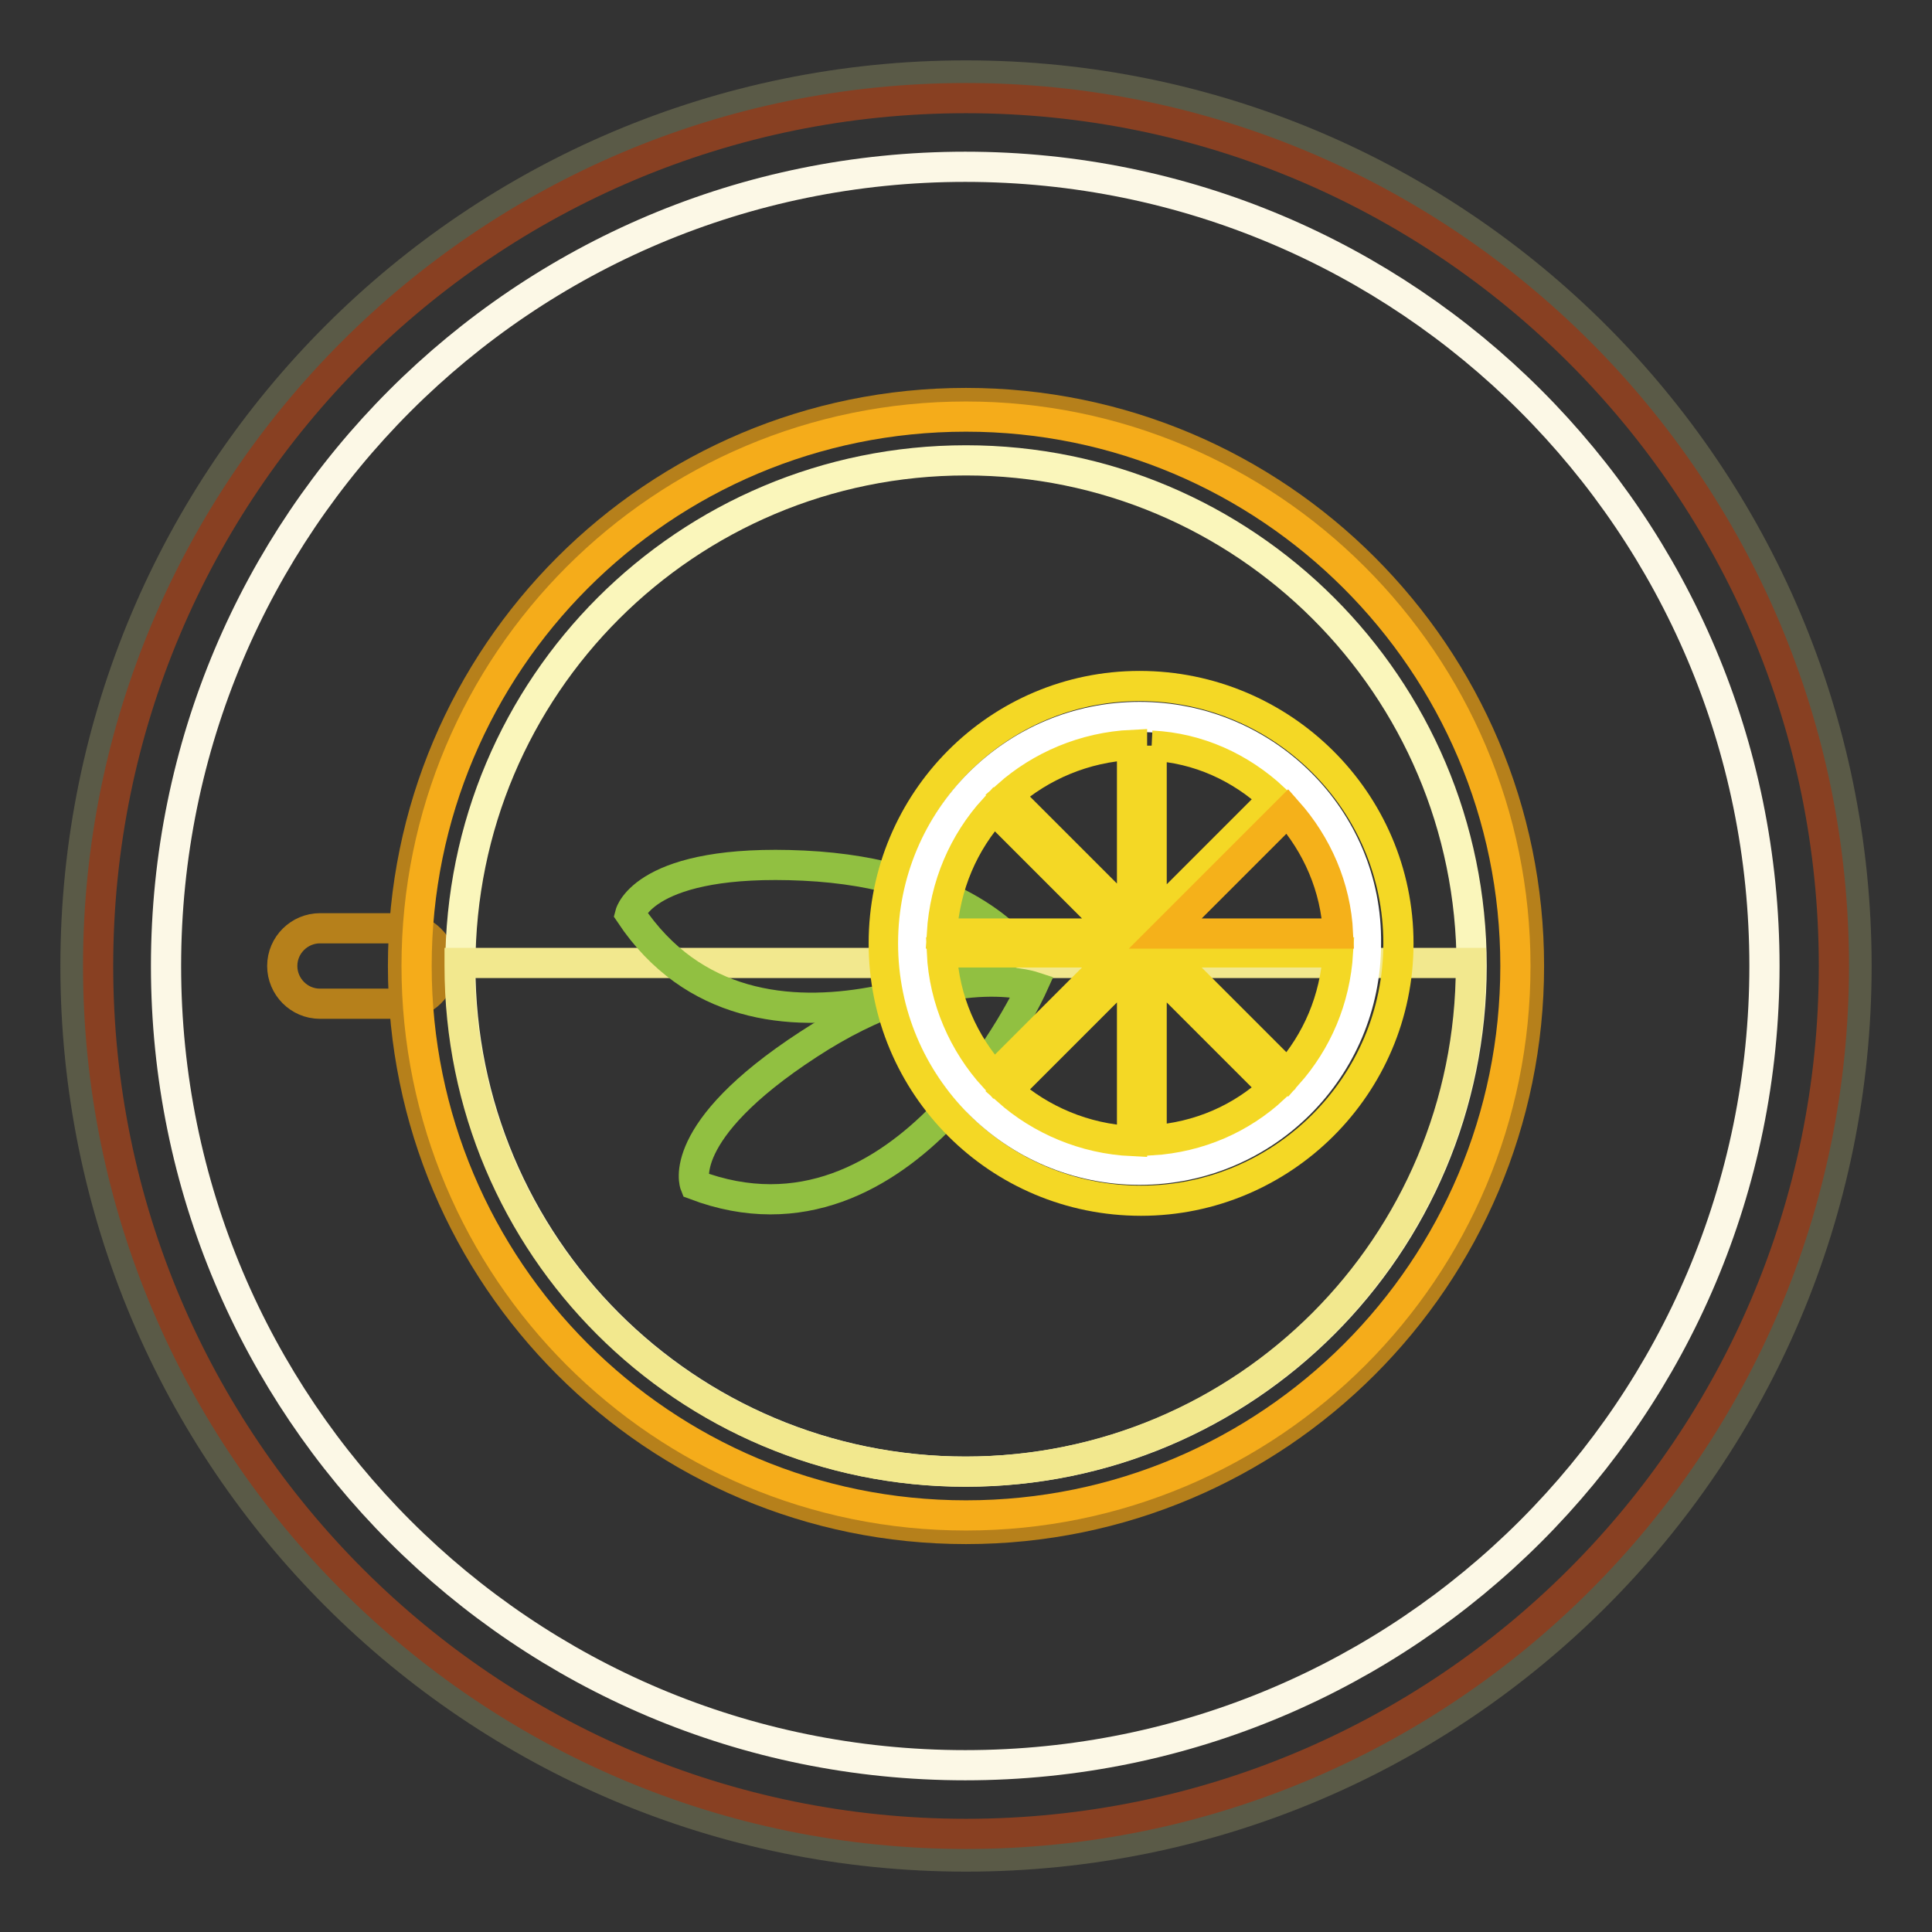 <?xml version="1.0" encoding="utf-8"?>
<!-- Svg Vector Icons : http://www.onlinewebfonts.com/icon -->
<!DOCTYPE svg PUBLIC "-//W3C//DTD SVG 1.1//EN" "http://www.w3.org/Graphics/SVG/1.1/DTD/svg11.dtd">
<svg version="1.1" xmlns="http://www.w3.org/2000/svg" xmlns:xlink="http://www.w3.org/1999/xlink" x="0px" y="0px" viewBox="0 0 256 256" enable-background="new 0 0 256 256" xml:space="preserve">
<rect x="0" y="0" width="256" height="256" fill="#333333" stroke="none"/>
<g> <path stroke-width="4" fill-opacity="0" stroke="#5a5a47"  d="M246,128c0,65.2-52.8,118-118,118c-65.2,0-118-52.8-118-118C10,62.8,62.8,10,128,10 C193.2,10,246,62.8,246,128"/> <path stroke-width="4" fill-opacity="0" stroke="#884022"  d="M243,128c0,63.5-51.5,115-115,115S13,191.5,13,128C13,64.5,64.5,13,128,13S243,64.5,243,128"/> <path stroke-width="4" fill-opacity="0" stroke="#fcf8e6"  d="M233.8,128c0,58.6-47.4,105.9-105.9,105.9c-58.6,0-105.9-47.4-105.9-105.9S69.3,22.1,127.9,22.1 C186.4,22.1,233.8,69.4,233.8,128"/> <path stroke-width="4" fill-opacity="0" stroke="#b6801b"  d="M58.5,128c0,2.8-2.3,5-5,5H42.4c-2.8,0-5-2.3-5-5c0-2.8,2.3-5,5-5h11.1C56.2,123,58.5,125.2,58.5,128z"/> <path stroke-width="4" fill-opacity="0" stroke="#b6801b"  d="M202.6,128c0,41.2-33.4,74.6-74.6,74.6c-41.2,0-74.6-33.4-74.6-74.6S86.8,53.4,128,53.4 C169.2,53.4,202.6,86.8,202.6,128"/> <path stroke-width="4" fill-opacity="0" stroke="#f5ac1a"  d="M200.8,128c0,40.2-32.5,72.8-72.8,72.8S55.2,168.2,55.2,128c0-40.2,32.5-72.8,72.8-72.8 C168.1,55.2,200.8,87.8,200.8,128"/> <path stroke-width="4" fill-opacity="0" stroke="#faf6bb"  d="M195,128c0,37.1-30,67-67,67c-37.1,0-67-30-67-67c0-37.1,30-67,67-67C164.9,61,195,90.9,195,128"/> <path stroke-width="4" fill-opacity="0" stroke="#f2e88e"  d="M60.9,127.6v0.4c0,37.1,30,67,67,67c37.1,0,67-30,67-67v-0.4H60.9z"/> <path stroke-width="4" fill-opacity="0" stroke="#91c041"  d="M83.5,121.1c0,0,1.9-7.4,23-6.4c21.1,1,28.5,11.1,28.5,11.1S100.1,146,83.5,121.1z"/> <path stroke-width="4" fill-opacity="0" stroke="#91c041"  d="M92.1,157c0,0-2.8-7,15-18.6c17.7-11.6,29.7-7.7,29.7-7.7S120.1,167.6,92.1,157z"/> <path stroke-width="4" fill-opacity="0" stroke="#f4d825"  d="M151,90.9c-18.7,0-33.9,15.2-33.9,34.1s15.2,34.1,34.1,34.1c18.7,0,34.1-15.2,34.1-34.1 S169.8,90.9,151,90.9"/> <path stroke-width="4" fill-opacity="0" stroke="#ffffff"  d="M151,95c-16.6,0-30,13.4-30,30c0,16.6,13.4,30,30,30c16.6,0,30-13.4,30-30C181.2,108.4,167.6,95,151,95"/> <path stroke-width="4" fill-opacity="0" stroke="#f4d825"  d="M152.6,98.8V122l16.2-16.2C164.4,101.7,158.8,99.1,152.6,98.8 M150,98.7c-6.3,0.3-12.1,2.8-16.5,6.7 l16.5,16.5V98.7z M148.2,126.2h-23.4c0.3,6.3,2.9,12.1,6.9,16.5L148.2,126.2L148.2,126.2z M148.2,123.7l-16.5-16.5 c-4,4.4-6.5,10.1-6.9,16.5H148.2z M150,128l-16.5,16.5c4.4,3.9,10.2,6.4,16.5,6.7V128z M154.4,126.2l16.2,16.2 c3.9-4.4,6.3-9.9,6.7-16.2H154.4L154.4,126.2z M152.6,128v23.1c6.3-0.4,11.9-2.9,16.2-6.9L152.6,128z"/> <path stroke-width="4" fill-opacity="0" stroke="#f5b11a"  d="M154.4,123.7h22.9c-0.3-6.2-2.8-11.8-6.7-16.2L154.4,123.7L154.4,123.7z"/></g>
</svg>